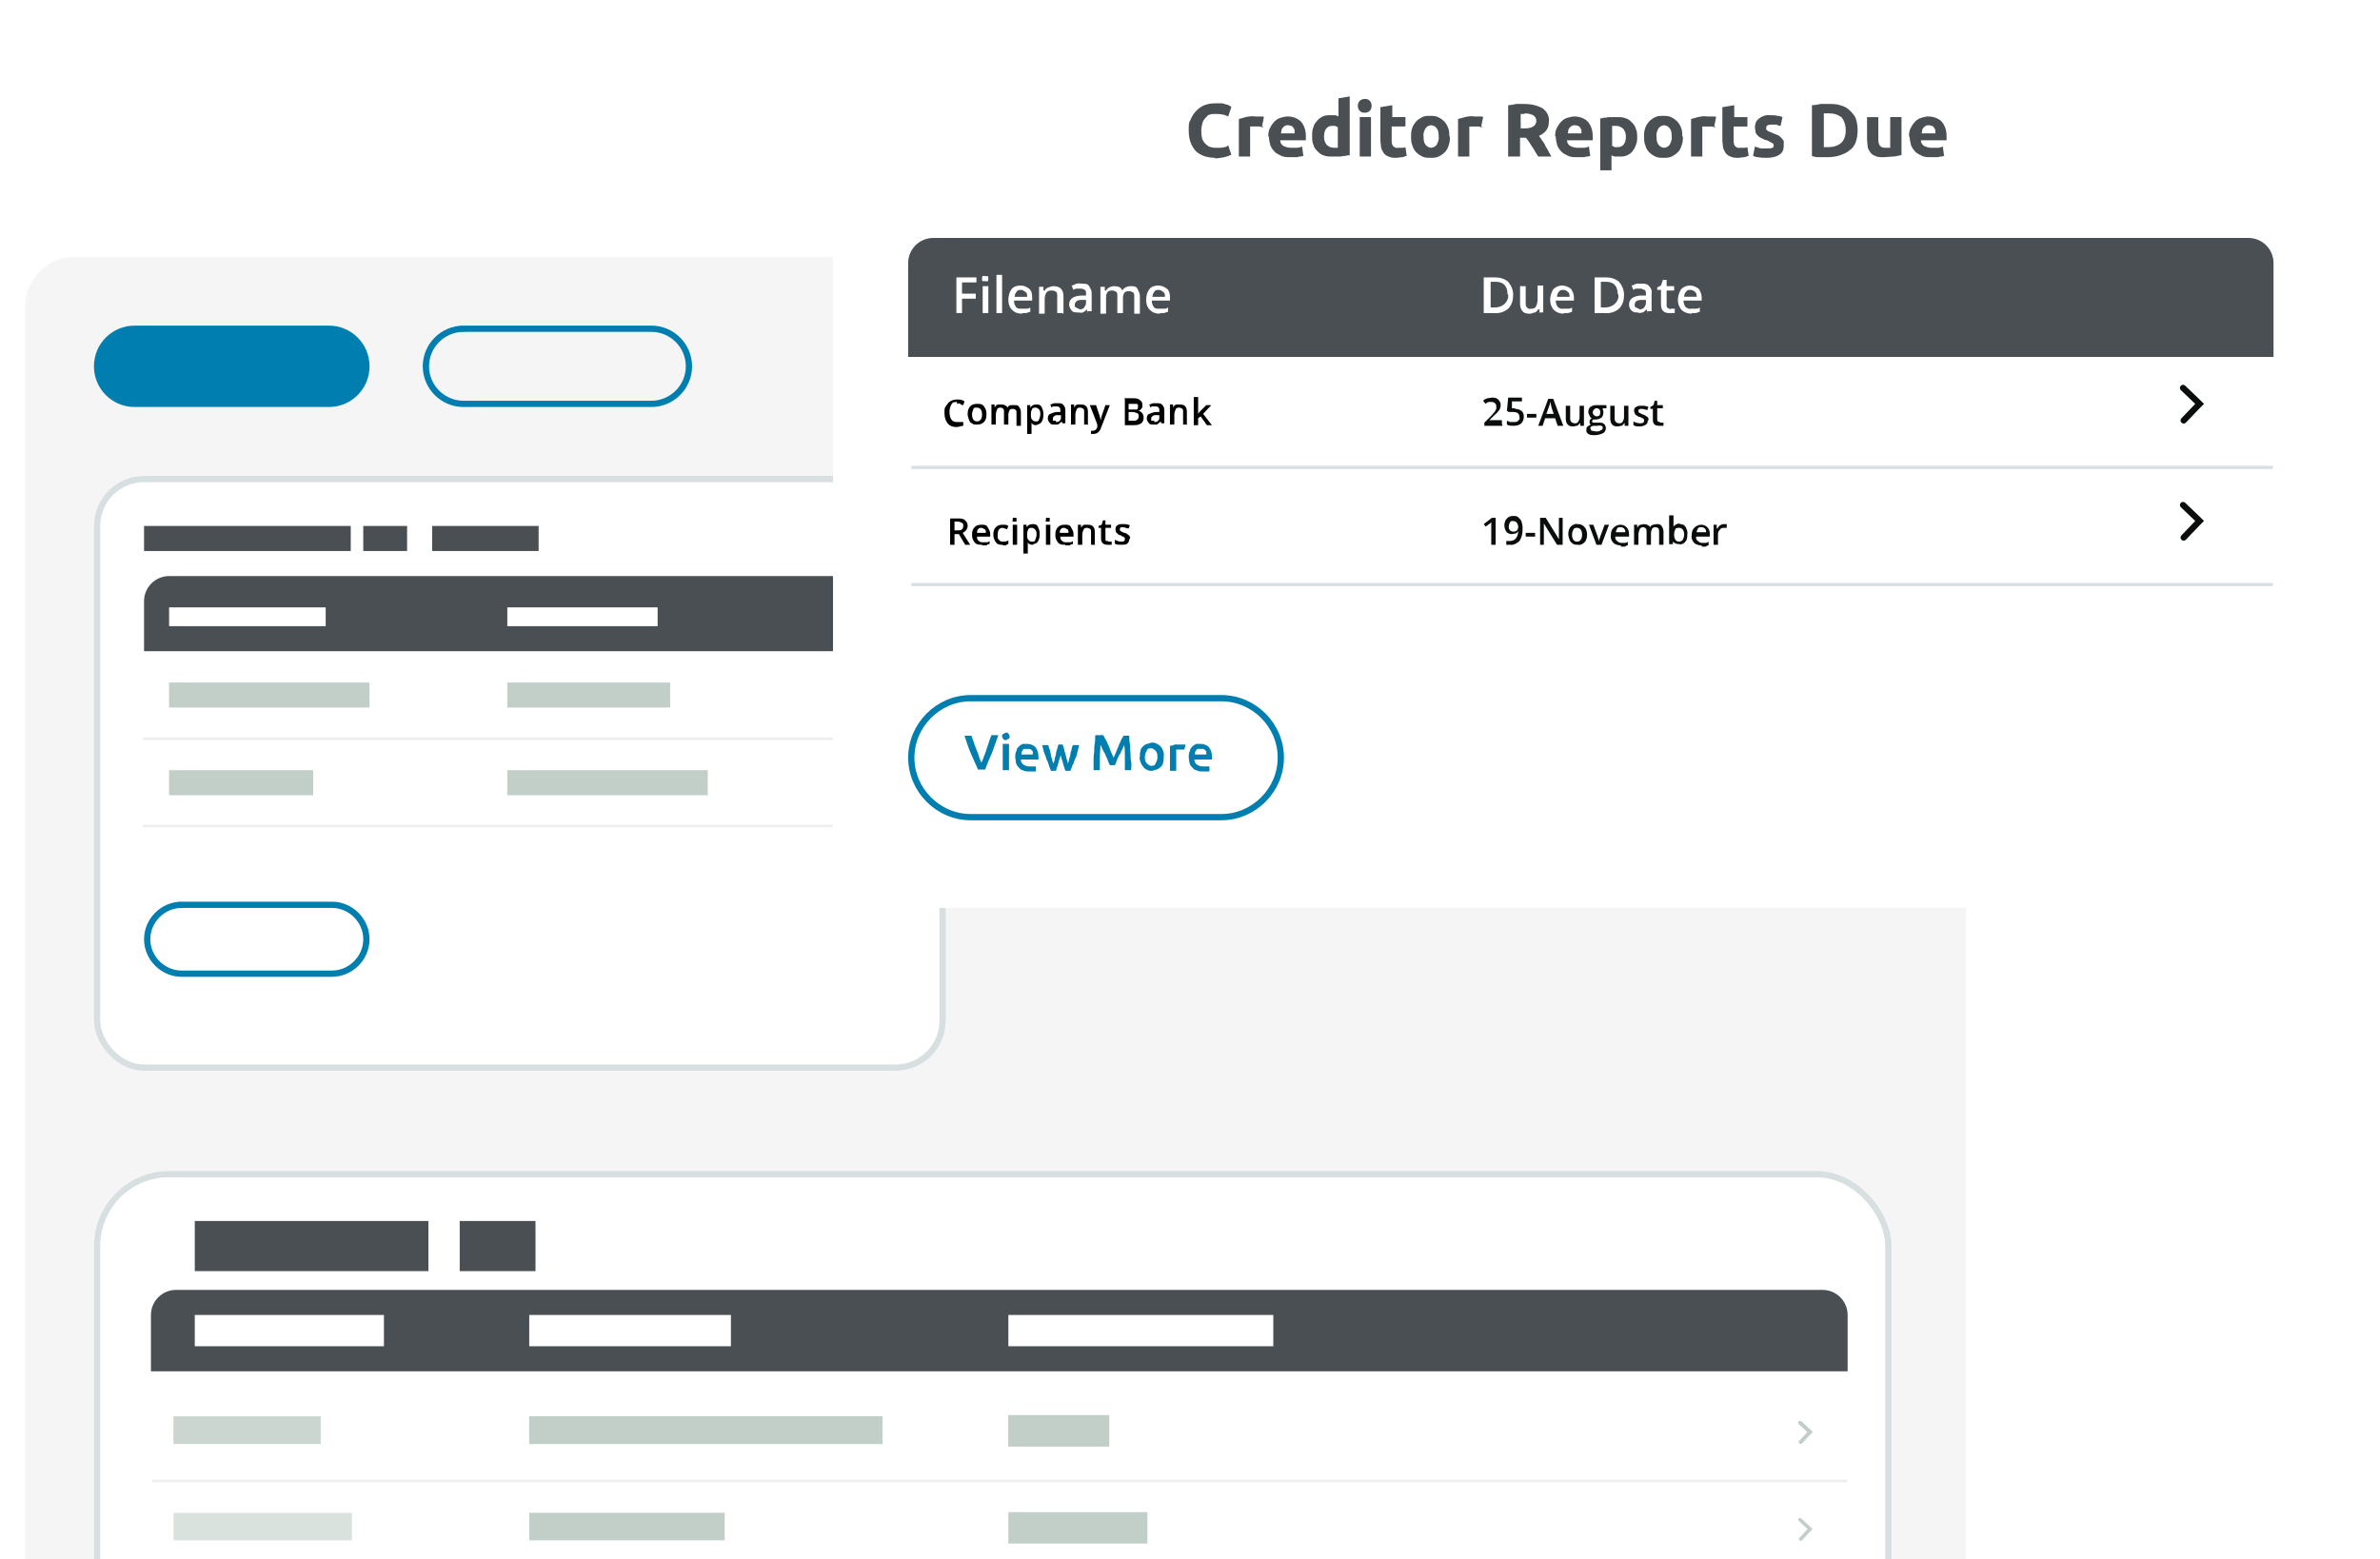 <svg xmlns="http://www.w3.org/2000/svg" id="dashboard" version="1.1" viewBox="0 0 380 249"><defs><clipPath id="clippath"><path d="M0 0h380v249H0z" class="st3"/></clipPath><clipPath id="clippath-1"><path d="M8 37h303c4.4 0 8 3.6 8 8v204H0V45c0-4.4 3.6-8 8-8Z" class="st3"/></clipPath><clipPath id="clippath-2"><path d="M27 187h263c6.6 0 12 5.4 12 12v50H15v-50c0-6.6 5.4-12 12-12Z" class="st3"/></clipPath><filter id="drop-shadow-1" width="322" height="221" x="-2" y="35" filterUnits="userSpaceOnUse"><feOffset dy="1"/><feGaussianBlur result="blur" stdDeviation="2"/><feFlood flood-color="#231f20" flood-opacity=".3"/><feComposite in2="blur" operator="in"/><feComposite in="SourceGraphic"/></filter><filter id="drop-shadow-2" width="265" height="163" x="121" y="-6" filterUnits="userSpaceOnUse"><feOffset dy="2"/><feGaussianBlur result="blur1" stdDeviation="4"/><feFlood flood-color="#231f20" flood-opacity=".3"/><feComposite in2="blur1" operator="in"/><feComposite in="SourceGraphic"/></filter><style>.st0{fill:#007eb0}.st2{stroke:#d8dfe1}.st2,.st3,.st4{fill:none}.st5{fill:#fff}.st8,.st9{fill:#c1cfc8}.st10{fill:#d8dfe1}.st11{fill:#eee}.st9{isolation:isolate;opacity:.6}.st4{stroke:#007eb0}.st13{fill:#0b0c0c}.st14{fill:#4a4f54}</style></defs><g clip-path="url(#clippath)"><g clip-path="url(#clippath-1)"><path fill="#f5f5f5" d="M12 40h293.9c4.4 0 8 3.6 8 8v201H4V48c0-4.4 3.6-8 8-8Z" filter="url(#drop-shadow-1)"/><g clip-path="url(#clippath-2)"><rect width="287" height="90" x="15" y="187" class="st5" rx="12" ry="12"/><rect width="286" height="89" x="15.5" y="187.5" class="st2" rx="11.5" ry="11.5"/><path d="M28.1 206H291c2.2 0 4 1.8 4 4v9H24.1v-9c0-2.2 1.8-4 4-4Zm3-11h37.3v8H31.1v-8Zm42.3 0h12.1v8H73.4v-8Z" class="st14"/><path d="M31.1 210h30.2v5H31.1v-5Zm53.4 0h32.2v5H84.5v-5Zm76.5 0h42.3v5H161v-5Z" class="st5"/><path d="M24.3 236.3H295v.4H24.3v-.4Z" class="st11"/><path d="M27.7 226.2h23.5v4.4H27.7v-4.4Z" class="st9"/><path d="M27.7 226.2h23.5v4.4H27.7v-4.4Zm0 15.4h28.5v4.4H27.7v-4.4Z" class="st9"/><path d="M84.5 226.2h56.4v4.4H84.5v-4.4Z" class="st8"/><path d="M84.5 226.2h56.4v4.4H84.5v-4.4Zm0 15.4h31.2v4.4H84.5v-4.4ZM161 226h16.1v5H161v-5Z" class="st8"/><path d="M161 226h16.1v5H161v-5Zm0 15.5h22.2v5H161v-5Zm126.3-11c.1.1.3.1.4 0l1.3-1.4.4-.4-.4-.4-1.4-1.3c-.1-.1-.3-.1-.4 0s-.1.3 0 .4l1.4 1.3-1.3 1.4c-.1.1-.1.3 0 .4Z" class="st8"/><path d="M287.3 230.5c.1.1.3.1.4 0l1.3-1.4.4-.4-.4-.4-1.4-1.3c-.1-.1-.3-.1-.4 0s-.1.3 0 .4l1.4 1.3-1.3 1.4c-.1.1-.1.3 0 .4Zm0 15.5c.1.1.3.1.4 0l1.3-1.4.4-.4-.4-.4-1.4-1.3c-.1-.1-.3-.1-.4 0s-.1.3 0 .4l1.4 1.3-1.3 1.4c-.1.1-.1.3 0 .4Z" class="st8"/></g></g><rect width="136" height="95" x="15" y="76" class="st5" rx="8" ry="8"/><rect width="135" height="94" x="15.5" y="76.5" class="st2" rx="7.5" ry="7.5"/><path d="M27 92h112c2.2 0 4 1.8 4 4v8H23v-8c0-2.2 1.8-4 4-4Zm-4-8h33v4H23v-4Zm35 0h7v4h-7v-4Zm11 0h17v4H69v-4Z" class="st14"/><path d="M22.8 131.7h119.4v.4H22.8v-.4Zm0-13.9h119.4v.4H22.8v-.4Z" class="st11"/><path d="M27 123h23v4H27v-4Zm54 0h32v4H81v-4Zm56.6 3.7h.4l1.3-1.4.4-.4-.4-.4-1.4-1.3h-.4c-.1 0-.1.3 0 .4l1.4 1.3-1.3 1.4c-.1 0-.1.3 0 .4Z" class="st8"/><path d="M27 97h25v3H27v-3Zm54 0h24v3H81v-3Z" class="st5"/><path d="M23 116h119H23Z" class="st11"/><path d="M27 109h32v4H27v-4Zm54 0h26v4H81v-4Zm56.6 3.7h.4l1.3-1.4.4-.4-.4-.4-1.4-1.3h-.4c-.1 0-.1.3 0 .4l1.4 1.3-1.3 1.4c-.1 0-.1.3 0 .4Z" class="st8"/><path d="M29 144h24c3.3 0 6 2.7 6 6s-2.7 6-6 6H29c-3.3 0-6-2.7-6-6s2.7-6 6-6Z" class="st3"/><path d="M29 144.5h24c3 0 5.5 2.5 5.5 5.5s-2.5 5.5-5.5 5.5H29c-3 0-5.5-2.5-5.5-5.5s2.5-5.5 5.5-5.5Z" class="st4"/><path d="M74 52h30c3.6 0 6.5 2.9 6.5 6.5S107.6 65 104 65H74c-3.6 0-6.5-2.9-6.5-6.5S70.4 52 74 52Z" class="st3"/><path d="M74 52.5h30c3.3 0 6 2.7 6 6s-2.7 6-6 6H74c-3.3 0-6-2.7-6-6s2.7-6 6-6Z" class="st4"/><path d="M21.5 52h31c3.6 0 6.5 2.9 6.5 6.5S56.1 65 52.5 65h-31c-3.6 0-6.5-2.9-6.5-6.5s2.9-6.5 6.5-6.5Z" class="st0"/><rect width="241" height="139" x="133" y="4" fill="#fff" filter="url(#drop-shadow-2)" rx="12" ry="12"/><path d="M155 111h40c5.5 0 10 4.5 10 10s-4.5 10-10 10h-40c-5.5 0-10-4.5-10-10s4.5-10 10-10Z" class="st3"/><path d="M155 111.5h40c5.2 0 9.5 4.3 9.5 9.5s-4.3 9.5-9.5 9.5h-40c-5.2 0-9.5-4.3-9.5-9.5s4.3-9.5 9.5-9.5Z" class="st4"/><path d="m156.2 123-1.2-2.7c-.4-.9-.7-1.9-1-2.8h1.1l.4 1.1c.1.4.3.8.4 1.1s.3.7.4 1.1c.1.4.3.7.4 1 .1-.3.3-.6.4-1 .1-.3.3-.7.4-1.1.1-.4.3-.8.4-1.2s.3-.8.4-1.1h1.1c-.3.9-.7 1.9-1 2.8-.4.9-.8 1.8-1.1 2.7h-1.1Zm4.9 0h-1v-4.2h1v4.2Zm.1-5.4c0 .2 0 .3-.2.4-.1 0-.3.2-.4.2-.2 0-.3 0-.4-.2-.1 0-.2-.3-.2-.4 0-.2 0-.3.2-.4.1 0 .3-.2.4-.2.2 0 .3 0 .4.2.1 0 .2.3.2.4Zm.9 3.3c0-.3 0-.7.2-1 0-.3.2-.5.4-.7s.4-.3.6-.4h.7c.5 0 1 .2 1.3.5.4.5.5 1 .5 1.6v.4H163c0 .3.1.6.4.8.3.2.6.3.9.3h1.1v.8h-1.1c-.3 0-.7 0-1-.2-.3 0-.5-.3-.7-.5s-.3-.4-.4-.7c0-.3-.1-.6-.1-.9v.2-.2Zm2.8-.4v-.4s0-.2-.2-.3c0 0-.2-.2-.3-.2h-.8c-.1 0-.2 0-.3.2 0 0-.1.2-.2.3v.4h1.8Zm4.5-.1c-.1.5-.3.9-.4 1.4-.1.4-.3.9-.4 1.3h-.8c-.1-.2-.2-.5-.3-.8s-.2-.7-.4-1c-.1-.4-.2-.7-.4-1.1l-.3-1.2h1c0 .2.1.5.2.7s.1.5.2.8c0 .3.1.5.2.8 0 .3.2.5.2.7 0-.2.2-.5.2-.8s.2-.5.2-.8.1-.5.2-.8.1-.5.2-.7h.7c0 .2.1.5.2.7 0 .2.1.5.2.8s.1.5.2.8.2.5.2.8l.2-.7c0-.3.2-.5.2-.8s.1-.5.2-.8c0-.3.1-.5.2-.7h1l-.3 1.2c-.1.4-.2.8-.4 1.1-.1.4-.2.7-.4 1-.1.3-.2.6-.3.8h-.8c-.1-.4-.3-.8-.4-1.3-.1-.4-.3-.9-.4-1.4h.1Zm6.8-2.9c.1.2.2.4.4.7.1.3.3.6.4.9.1.3.3.7.4 1 .1.3.3.6.4.9l.4-.9c.1-.3.3-.7.4-1 .1-.3.3-.6.4-.9.1-.3.3-.5.4-.7h.9c0 .4 0 .8.1 1.3s0 .9.1 1.4c0 .5 0 1 .1 1.4s0 1 0 1.4h-1v-2c0-.7 0-1.3-.1-2l-.2.4c0 .2-.2.4-.3.6 0 .2-.2.4-.3.6l-.3.6c0 .2-.2.4-.2.6l-.2.4h-.8s-.1-.3-.2-.4c0-.2-.2-.4-.2-.6l-.3-.6c0-.2-.2-.4-.3-.6l-.3-.6c0-.2-.1-.3-.2-.4 0 .6-.1 1.3-.1 2v2h-1v-1.4c0-.5 0-1 .1-1.5 0-.5 0-.9.1-1.4s0-.9.1-1.3h1.3Zm9.6 3.4c0 .3 0 .6-.1.9 0 .3-.2.5-.4.7s-.4.3-.6.4c-.3 0-.5.2-.8.2s-.6 0-.8-.2c-.2 0-.5-.3-.6-.5-.2-.2-.3-.4-.4-.7-.1-.3-.2-.6-.1-.9 0-.3 0-.6.1-.9 0-.3.2-.5.4-.7s.4-.3.6-.4c.3 0 .5-.2.8-.2s.6 0 .8.2c.2 0 .5.3.6.4.2.2.3.4.4.7.1.3.2.6.1.9Zm-1 0c0-.3 0-.7-.3-1s-.5-.4-.7-.4c-.3 0-.6 0-.7.4-.2.3-.3.6-.3 1s0 .7.3 1 .5.4.7.4c.3 0 .6 0 .7-.4.2-.3.3-.6.3-1Zm4.4-1.2h-1.4v3.4h-1v-4c.2 0 .5 0 .7-.2h1.8l-.2.8h.1Zm.6 1.2c0-.3 0-.7.2-1 0-.3.2-.5.4-.7s.4-.3.6-.4h.7c.5 0 1 .2 1.3.5.4.5.5 1 .5 1.6v.4h-2.8c0 .3.1.6.4.8.3.2.6.3.9.3h1.1v.8H192c-.3 0-.7 0-1-.2-.3 0-.5-.3-.7-.5s-.3-.4-.4-.7c0-.3-.1-.6-.1-.9v.2-.2Zm2.8-.4v-.4s0-.2-.2-.3c0 0-.2-.2-.3-.2h-.8c-.1 0-.2 0-.3.2 0 0-.1.2-.2.3v.4h1.8Z" class="st0"/><path d="M145.5 93.1h217.4v.5H145.5v-.5Z" class="st10"/><path d="M152.4 85.3V87h-.7v-4.2h1.2c.5 0 .9 0 1.2.3s.4.5.4.9-.3.9-.8 1.1l1.2 1.9h-.8l-1-1.7h-.7Zm0-.6h.5c.3 0 .6 0 .7-.2.1 0 .2-.3.2-.5s0-.4-.2-.5-.4-.2-.7-.2h-.5v1.4Zm4.4 2.3c-.5 0-.9 0-1.2-.4s-.4-.7-.4-1.2.1-.9.4-1.2.6-.4 1.1-.4.8 0 1 .4.4.6.4 1.1v.4H156c0 .3 0 .5.3.7.2.2.4.2.7.2h.5c.2 0 .3 0 .5-.2v.5c-.2 0-.3 0-.5.2h-.7Zm-.1-2.7c-.2 0-.4 0-.5.2-.1 0-.2.3-.2.6h1.4c0-.3 0-.5-.2-.6-.1 0-.3-.2-.5-.2Zm3.4 2.7c-.5 0-.8 0-1.1-.4-.2-.3-.4-.7-.4-1.2s.1-.9.4-1.2.6-.4 1.1-.4.6 0 .9.2l-.2.5c-.3 0-.5-.2-.7-.2-.6 0-.8.4-.8 1.1s0 .6.2.8c.1.2.3.3.6.3s.6 0 .9-.2v.6c-.1 0-.2 0-.4.2h-.5Zm1.6-4v-.3h.6v.6h-.6c-.1 0 0-.2 0-.3Zm.7 4h-.7v-3.2h.7V87Zm2.6 0c-.4 0-.7 0-.9-.4v1.8h-.7v-4.6h.5v.4c.2-.3.5-.5.9-.5s.7 0 .9.4.3.7.3 1.2-.1.9-.3 1.2c-.2.3-.5.4-.9.4h.2Zm-.2-2.7c-.3 0-.5 0-.6.2s-.2.4-.2.8 0 .8.2.9c.1.2.3.3.6.3s.4 0 .5-.3.2-.5.2-.8 0-.6-.2-.8-.3-.3-.6-.3h.1ZM167 83v-.3h.6v.6h-.6c-.1 0 0-.2 0-.3Zm.7 4h-.7v-3.2h.7V87Zm2.4 0c-.5 0-.9 0-1.2-.4s-.4-.7-.4-1.2.1-.9.4-1.2.6-.4 1.1-.4.8 0 1 .4.4.6.4 1.1v.4h-2.1c0 .3 0 .5.3.7.2.2.4.2.7.2h.5c.2 0 .3 0 .5-.2v.5c-.2 0-.3 0-.5.2h-.7Zm-.2-2.7c-.2 0-.4 0-.5.2-.1 0-.2.3-.2.6h1.4c0-.3 0-.5-.2-.6-.1 0-.3-.2-.5-.2Zm5 2.7h-.7v-2c0-.2 0-.4-.1-.5 0 0-.3-.2-.5-.2s-.5 0-.6.3c-.1.2-.2.5-.2.8V87h-.7v-3.2h.5v.4h.1c0-.2.2-.3.4-.4h.6c.8 0 1.1.4 1.1 1.2v2.1Zm2.1-.5h.5v.5h-.7c-.6 0-1-.3-1-1v-1.7h-.4V84l.5-.2.2-.7h.4v.7h.9v.5h-.9V86c0 .2 0 .3.1.4h.3Zm3.3-.4c0 .3-.1.5-.3.7s-.6.2-1 .2-.8 0-1-.2v-.6c.4.2.7.3 1 .3s.6 0 .6-.4v-.2s-.1 0-.2-.2c-.1 0-.3 0-.4-.2-.4 0-.6-.3-.7-.4-.1 0-.2-.3-.2-.6s.1-.5.3-.6c.2-.2.5-.2.9-.2s.7 0 1.1.2l-.2.5c-.3 0-.6-.2-.9-.2s-.5 0-.5.3 0 .2.1.3c0 0 .3.2.6.3.3 0 .5.2.6.3.1 0 .2.2.3.3s0 .2 0 .4h-.1Z"/><path d="M145.5 74.4h217.4v.5H145.5v-.5Z" class="st10"/><path d="M152.8 64.2c-.4 0-.7 0-.9.4s-.3.7-.3 1.2.1.9.3 1.2.5.4.9.4h1v.6c-.3 0-.7.2-1.1.2-.6 0-1.1-.2-1.4-.6-.3-.4-.5-.9-.5-1.6s0-.8.2-1.1.4-.6.7-.8.7-.3 1.1-.3.8 0 1.2.3l-.2.6c-.1 0-.3 0-.5-.2s-.3 0-.5 0v-.2Zm4.7 2c0 .5-.1.9-.4 1.2-.3.3-.6.4-1.1.4s-.6 0-.8-.2c-.2 0-.4-.3-.5-.6-.1-.3-.2-.5-.2-.9s.1-.9.4-1.2c.3-.3.6-.4 1.1-.4s.8 0 1.1.4.4.7.4 1.2Zm-2.3 0c0 .7.3 1.1.8 1.1s.8-.4.8-1.1-.3-1.1-.8-1.1-.5 0-.6.3c-.1.2-.2.5-.2.8Zm5.8 1.6h-.7v-2c0-.2 0-.4-.1-.5 0 0-.2-.2-.4-.2s-.5 0-.6.3c-.1.2-.2.5-.2.8v1.6h-.7v-3.2h.5v.4h.1c0-.2.2-.3.4-.4h.6c.5 0 .8.2 1 .5 0-.2.2-.3.4-.4h.6c.4 0 .7 0 .8.3.2.2.3.5.3.9V68h-.7v-2c0-.2 0-.4-.1-.5 0 0-.2-.2-.4-.2s-.5 0-.6.2-.2.4-.2.8V68Zm4.6.1c-.4 0-.7 0-.9-.4v1.8h-.7v-4.6h.5v.4c.2-.3.5-.5.9-.5s.7 0 .9.4.3.7.3 1.2-.1.9-.3 1.2-.5.4-.9.4h.2Zm-.2-2.8c-.3 0-.5 0-.6.2s-.2.4-.2.8 0 .8.2.9c.1.2.3.3.6.3s.4 0 .5-.3.2-.5.2-.8 0-.6-.2-.8-.3-.3-.6-.3h.1Zm4.2 2.7v-.4h-.2c-.2.2-.3.3-.5.4h-.6c-.2 0-.6 0-.7-.3-.2-.2-.3-.4-.3-.7s.1-.6.4-.7.6-.3 1.1-.3h.5v-.2c0-.2 0-.4-.1-.5 0 0-.2-.2-.4-.2h-.5c-.1 0-.3 0-.4.2l-.2-.5c.2 0 .4-.2.6-.2h.6c.4 0 .7 0 .9.3.2.2.3.5.3.8v2.1h-.5Zm-1-.4c.2 0 .4 0 .6-.2s.2-.3.2-.6v-.3h-.4c-.3 0-.6 0-.7.2-.1 0-.2.2-.2.4s0 .3.1.3h.4Zm5.2.4h-.7v-2c0-.2 0-.4-.1-.5 0 0-.3-.2-.5-.2s-.5 0-.6.3-.2.5-.2.8v1.6h-.7v-3.2h.5v.4h.1c0-.2.2-.3.4-.4h.6c.8 0 1.1.4 1.1 1.2v2.1Zm.5-3.1h.7l.6 1.8c0 .3.2.5.2.7v-.4c0-.2.3-.9.7-2.1h.7l-1.4 3.6c-.2.7-.7 1-1.2 1h-.4v-.5h.3c.3 0 .6-.2.7-.6v-.3c.1 0-1.2-3.2-1.2-3.2h.3Zm5.2-1.1h1.2c.6 0 1 0 1.3.3.3.2.4.4.4.8s0 .4-.2.6c-.1.2-.3.3-.5.3.3 0 .5.2.7.4.1.2.2.4.2.7s-.1.7-.4.9c-.3.2-.6.3-1.1.3h-1.5v-4.2Zm.7 1.8H181.5c.1 0 .2-.2.2-.5s0-.3-.2-.4H180.2v1.2Zm0 .5v1.3h.7c.3 0 .5 0 .7-.2.1 0 .2-.3.2-.5s0-.4-.2-.5c-.1 0-.4-.2-.7-.2h-.7Zm5.2 1.9v-.4h-.2c-.2.2-.3.3-.5.4h-.6c-.2 0-.6 0-.7-.3-.2-.2-.3-.4-.3-.7s.1-.6.4-.7.6-.3 1.1-.3h.5v-.2c0-.2 0-.4-.1-.5 0 0-.2-.2-.4-.2h-.5c-.1 0-.3 0-.4.2l-.2-.5c.2 0 .4-.2.6-.2h.6c.4 0 .7 0 .9.3.2.2.3.5.3.8v2.1h-.5Zm-1.1-.4c.2 0 .4 0 .6-.2s.2-.3.2-.6v-.3h-.4c-.3 0-.6 0-.7.2-.1 0-.2.2-.2.4s0 .3.1.3h.4Zm5.3.4h-.7v-2c0-.2 0-.4-.1-.5 0 0-.3-.2-.5-.2s-.5 0-.6.3-.2.5-.2.8v1.6h-.7v-3.2h.5v.4h.1c0-.2.2-.3.4-.4h.6c.8 0 1.1.4 1.1 1.2v2.1Zm1.6-1.6.4-.5 1-1h.8l-1.3 1.4 1.4 1.8h-.8l-1-1.4-.4.3v1.1h-.7v-4.5h.7v2.8Z"/><path d="M149 38h210c2.2 0 4 1.8 4 4v15H145V42c0-2.2 1.8-4 4-4Z" class="st14"/><path d="M241.6 47.1c0 .8-.2 1.6-.8 2.2-.6.5-1.4.8-2.3.7h-1.6v-5.7h1.8c.8 0 1.5.2 2.1.7.5.6.8 1.3.8 2.1Zm-.9 0c0-1.4-.6-2.1-1.9-2.1h-.8v4.1h.7c1 0 1.9-.6 2.1-1.6V47h-.1Zm5.1 2.9v-.6h-.2c-.1.2-.3.4-.5.5-.3 0-.5.2-.8.2s-.9 0-1.2-.4c-.3-.3-.4-.8-.4-1.2v-2.8h.9v2.7c0 .3 0 .5.2.7s.4.3.6.2c.3 0 .6 0 .8-.3s.3-.8.3-1.2v-2.2h.9v4.3h-.7Zm3.9.1c-.6 0-1.2-.2-1.6-.6-.4-.4-.6-1-.6-1.6s.2-1.2.5-1.7c.4-.4.9-.6 1.4-.6s1 .2 1.4.5c.3.4.5.9.5 1.4v.5h-2.9c0 .4.1.7.3 1 .2.2.6.4.9.3h.7c.2 0 .5 0 .7-.2v.7c-.2 0-.4.2-.7.2h-.8.2Zm-.1-3.8c-.3 0-.5 0-.7.3-.2.2-.3.5-.3.8h2c0-.3 0-.6-.3-.8-.2-.2-.4-.3-.7-.3Zm9.7.8c0 .8-.2 1.6-.8 2.2-.6.5-1.4.8-2.3.7h-1.6v-5.7h1.8c.8 0 1.5.2 2.1.7.5.6.8 1.3.8 2.1Zm-1 0c0-1.4-.6-2.1-1.9-2.1h-.8v4.1h.7c1 0 1.9-.6 2.1-1.6V47h-.1Zm4.8 2.9-.2-.6c-.2.2-.4.4-.6.5-.3 0-.5.2-.8 0-.4 0-.7 0-1-.3s-.4-.6-.4-1 .2-.8.5-1c.5-.3 1-.4 1.5-.4h.7v-.3c0-.2 0-.4-.2-.6-.2 0-.4-.2-.6-.2h-.6c-.2 0-.4 0-.6.2l-.3-.7c.2 0 .5-.2.8-.3h.8c.4 0 .9 0 1.2.4.3.3.5.7.4 1.1v2.9h-.7v.2h.1Zm-1.4-.6c.3 0 .6 0 .8-.3.2-.2.3-.5.3-.8v-.4h-.6c-.3 0-.7 0-.9.2-.2 0-.3.4-.3.6s0 .3.2.4c.1 0 .3.2.5.2Zm5-.1h.7v.7h-.9c-.9 0-1.3-.5-1.3-1.4v-2.3h-.6v-.4l.6-.3.3-.9h.6v1h1.2v.7h-1.2v2.3c0 .2 0 .4.2.5.1 0 .3.2.4.2Zm3.4.8c-.6 0-1.2-.2-1.6-.6-.4-.4-.6-1-.6-1.6s.2-1.2.5-1.7c.4-.4.9-.6 1.4-.6s1 .2 1.4.5c.3.4.5.9.5 1.4v.5h-2.9c0 .4.1.7.3 1 .2.2.6.4.9.3h.7c.2 0 .5 0 .7-.2v.7c-.2 0-.4.2-.7.2h-.8.2Zm-.2-3.8c-.3 0-.5 0-.7.3-.2.2-.3.5-.3.8h2c0-.3 0-.6-.3-.8-.2-.2-.4-.3-.7-.3ZM153.6 50h-.9v-5.7h3.2v.8h-2.3v1.8h2.2v.8h-2.2V50Zm3.2-5.5c0-.2 0-.3.1-.4s.2 0 .4 0h.4c.1 0 .1.2.1.4s0 .3-.1.4-.2 0-.4 0h-.4c-.1 0-.1-.2-.1-.4Zm1 5.5h-.9v-4.3h.9V50Zm2.2 0h-.9v-6.1h.9V50Zm3.2.1c-.7 0-1.2-.2-1.6-.6s-.6-.9-.6-1.6.2-1.3.5-1.7.8-.6 1.4-.6 1 .2 1.4.5.5.8.5 1.4v.5h-2.9c0 .4.1.7.3 1s.5.3.9.3h.7c.2 0 .5 0 .7-.2v.7c-.2 0-.5.2-.7.2h-.8.2Zm-.2-3.8c-.3 0-.5 0-.7.3s-.3.5-.3.8h2c0-.4 0-.6-.3-.8s-.4-.3-.7-.3Zm6.7 3.7h-.9v-2.7c0-.3 0-.6-.2-.7s-.3-.2-.6-.2-.7 0-.9.3-.3.6-.3 1.2v2.2h-.9v-4.3h.7v.6h.2c.1-.2.3-.4.6-.5s.5-.2.8-.2c1 0 1.6.5 1.6 1.6v2.8h-.1Zm4 0-.2-.6c-.2.3-.4.4-.6.5s-.5 0-.8 0-.8 0-1-.3-.4-.6-.4-1 .2-.8.5-1 .8-.4 1.5-.4h.7v-.3c0-.3 0-.5-.2-.6s-.3-.2-.6-.2h-.6c-.2 0-.4 0-.6.2l-.3-.7c.2 0 .5-.2.8-.3s.5 0 .8 0c.5 0 1 0 1.2.4s.4.6.4 1.1v2.9h-.7v.2h.1Zm-1.4-.6c.3 0 .6 0 .8-.3s.3-.4.3-.8v-.4h-.6c-.4 0-.7 0-.9.2s-.3.3-.3.6 0 .3.2.4.3.2.5.2Zm7 .6h-.9v-2.7c0-.3 0-.6-.2-.7s-.3-.2-.6-.2-.6 0-.8.3-.2.6-.2 1.2v2.2h-.9v-4.3h.7v.6h.2c.1-.2.3-.4.5-.5s.5-.2.8-.2c.7 0 1.1.2 1.3.7.1-.2.3-.4.5-.5s.5-.2.8-.2c.5 0 .9 0 1.1.4s.4.7.4 1.2v2.8h-.9v-2.7c0-.3 0-.6-.2-.7s-.3-.2-.6-.2-.6 0-.8.3-.2.6-.2 1v2.3Zm5.9.1c-.7 0-1.2-.2-1.6-.6s-.6-.9-.6-1.6.2-1.3.5-1.7.8-.6 1.4-.6 1 .2 1.4.5.5.8.5 1.4v.5h-2.9c0 .4.1.7.3 1s.5.3.9.3h.7c.2 0 .5 0 .7-.2v.7c-.2 0-.5.2-.7.2h-.8.2Zm-.2-3.8c-.3 0-.5 0-.7.3s-.3.5-.3.8h2c0-.4 0-.6-.3-.8s-.4-.3-.7-.3Z" class="st5"/><path d="M194 25.2c-1.1 0-2.3-.3-3.1-1.1-.8-.9-1.1-2-1.1-3.2s0-1.3.3-1.8c.2-.5.5-1 .9-1.4s.8-.7 1.3-.9c.5-.2 1.1-.3 1.7-.3h1c.3 0 .5.1.8.2.2 0 .4.1.5.2.1 0 .2.1.3.2l-.5 1.5c-.3-.1-.6-.3-.9-.3-.4-.1-.8-.1-1.2-.1s-.6 0-.8.1c-.3 0-.5.3-.7.5s-.4.5-.5.8c-.1.4-.2.8-.2 1.2s0 .7.1 1.1c0 .3.2.6.4.9.2.2.4.4.7.6.3.1.7.2 1.1.2h.7c.2 0 .4 0 .6-.1.2 0 .3 0 .4-.1.1 0 .2-.1.3-.2l.5 1.5c-.4.2-.7.3-1.1.4-.5.1-1.1.2-1.7.2h.2Zm7.7-4.9c-.2 0-.3 0-.6-.1h-1.5V25h-1.8v-6c.4-.1.8-.2 1.1-.3.5-.1 1-.2 1.5-.1h1.1c.1 0 .2 0 .3.1l-.3 1.5h.2Zm.8 1.6c0-.5 0-1 .3-1.5.2-.4.4-.7.7-1s.6-.5 1-.6.7-.2 1.1-.2c.8 0 1.6.3 2.1.8.6.7.8 1.5.8 2.4v.6h-4.1c0 .4.2.7.5.9.4.2.8.3 1.2.3h1c.3 0 .5-.1.8-.2l.2 1.5c-.1 0-.3.1-.4.1-.2 0-.4 0-.5.1h-1.3c-.5 0-1 0-1.5-.3-.4-.2-.8-.4-1-.7-.3-.3-.5-.7-.6-1-.1-.4-.2-.9-.2-1.3h-.1Zm4.2-.7v-.4c0-.1-.1-.3-.2-.4 0-.1-.2-.2-.3-.3-.2 0-.3-.1-.5-.1s-.4 0-.5.1c-.1 0-.3.2-.4.3 0 .1-.2.2-.2.4s0 .3-.1.5h2.4-.2Zm4.7.6c0 .5.1.9.4 1.3.3.3.7.5 1.1.5h.7v-3.3c-.1 0-.3-.1-.4-.2h-.5c-.8 0-1.3.6-1.3 1.7Zm4 3c-.2 0-.3 0-.6.1-.2 0-.4 0-.7.1h-1.4c-.5 0-.9 0-1.4-.2-.4-.1-.7-.4-1-.7-.3-.3-.5-.6-.6-1-.2-.4-.2-.9-.2-1.4s0-.9.2-1.4c.1-.4.3-.7.6-1 .2-.3.5-.5.9-.7s.8-.2 1.2-.2h.7c.2 0 .4.1.6.2v-2.9l1.8-.3v9.4h-.1Zm3.5.2h-1.8v-6.3h1.8V25Zm.1-8.1c0 .3-.1.6-.3.8-.2.2-.5.3-.8.3s-.5 0-.8-.3c-.2-.2-.3-.5-.3-.8s.1-.6.3-.8c.2-.2.5-.3.8-.3s.5 0 .8.3c.2.2.3.5.3.8Zm1.5.2 1.8-.3v1.9h2.1v1.5h-2.2v2.2c0 .3 0 .6.2.9.2.2.5.4.8.3h.6c.2 0 .4 0 .6-.1l.2 1.4c-.2 0-.5.2-.7.2-.3 0-.6.1-1 .1s-.8 0-1.2-.2c-.3-.1-.6-.3-.8-.6-.2-.3-.3-.5-.4-.9 0-.4-.1-.7-.1-1.1v-5.3Zm11 4.7c0 .5 0 .9-.2 1.4-.1.4-.3.8-.6 1.1-.3.3-.6.5-1 .7s-.8.2-1.3.2-.9 0-1.3-.2-.7-.4-1-.7c-.3-.3-.5-.7-.6-1.1-.2-.4-.2-.9-.2-1.4s0-.9.2-1.4c.1-.4.4-.7.6-1 .3-.3.6-.5 1-.7s.8-.2 1.2-.2.9 0 1.3.2.7.4 1 .7c.3.3.5.7.6 1 .2.4.2.9.2 1.4h.1Zm-1.8 0c0-.5 0-.9-.3-1.3-.2-.3-.6-.5-.9-.5s-.7.2-.9.5c-.2.4-.4.8-.3 1.3 0 .5 0 .9.3 1.3.2.3.6.5.9.5s.7-.2.9-.5c.2-.4.4-.9.3-1.3Zm7-1.5c-.2 0-.3 0-.6-.1h-1.5V25h-1.8v-6c.4-.1.8-.2 1.1-.3.5-.1 1-.2 1.5-.1h1.1c.1 0 .2 0 .3.1l-.3 1.5h.2Zm6.7-3.7c1 0 2 .2 2.9.7.7.5 1.1 1.3 1 2.1 0 .5-.1 1-.4 1.4-.3.4-.7.7-1.2.9.2.2.3.4.5.7.2.3.4.5.5.8s.4.6.5.9c.2.3.3.6.5.9h-2.1l-.5-.8c-.2-.3-.3-.6-.5-.8-.2-.3-.3-.5-.5-.8-.2-.2-.3-.5-.5-.6h-.9v3h-1.9v-8.2c.4 0 .8-.1 1.3-.2h1.3Zm.1 1.6h-.7v2.3h.5c.5 0 1 0 1.5-.3.3-.2.5-.5.5-.9s-.2-.7-.5-.9c-.4-.2-.9-.3-1.4-.3Zm4.8 3.7c0-.5 0-1 .3-1.5.2-.4.4-.7.7-1s.6-.5 1-.6.7-.2 1.1-.2c.8 0 1.6.3 2.1.8.6.7.8 1.5.8 2.4v.6h-4.1c0 .4.2.7.5.9.4.2.8.3 1.2.3h1c.3 0 .5-.1.8-.2l.2 1.5c-.1 0-.3.1-.4.1-.2 0-.4 0-.5.1h-1.3c-.5 0-1 0-1.5-.3-.4-.2-.8-.4-1-.7-.3-.3-.5-.7-.6-1-.1-.4-.2-.9-.2-1.3h-.1Zm4.2-.7v-.4c0-.1-.1-.3-.2-.4 0-.1-.2-.2-.3-.3-.2 0-.3-.1-.5-.1s-.4 0-.5.1c-.1 0-.3.2-.4.3 0 .1-.2.2-.2.4s0 .3-.1.5h2.4-.2Zm7.1.7c0-.5-.1-.9-.4-1.3-.3-.3-.7-.5-1.1-.5h-.7v3.2c.1 0 .3.1.4.2h.5c.8 0 1.3-.6 1.3-1.7Zm1.8-.1c0 .5 0 .9-.2 1.3-.1.4-.3.7-.5 1s-.5.5-.9.7-.8.2-1.2.2h-.7c-.2 0-.4-.1-.6-.2v2.4h-1.8v-8.3c.2 0 .3 0 .6-.1.2 0 .4 0 .7-.1h1.4c.5 0 .9 0 1.4.2.4.1.7.4 1 .7.3.3.5.6.6 1 .2.4.2.9.2 1.4v-.2Zm7.3 0c0 .5 0 .9-.2 1.4-.1.4-.3.8-.6 1.1-.3.3-.6.5-1 .7s-.8.2-1.3.2-.9 0-1.3-.2-.7-.4-1-.7c-.3-.3-.5-.7-.6-1.1-.2-.4-.2-.9-.2-1.4s0-.9.2-1.4c.1-.4.4-.7.6-1 .3-.3.6-.5 1-.7s.8-.2 1.2-.2.9 0 1.3.2.7.4 1 .7c.3.3.5.7.6 1 .2.4.2.9.2 1.4Zm-1.8 0c0-.5 0-.9-.3-1.3-.2-.3-.6-.5-.9-.5s-.7.2-.9.5c-.2.4-.4.8-.3 1.3 0 .5 0 .9.3 1.3.2.3.6.5.9.5s.7-.2.9-.5c.2-.4.4-.9.3-1.3Zm7-1.5c-.2 0-.3 0-.6-.1h-1.5V25H270v-6c.4-.1.8-.2 1.1-.3.5-.1 1-.2 1.5-.1h1.1c.1 0 .2 0 .3.1l-.3 1.5h.2Zm1.2-3.2 1.8-.3v1.9h2.1v1.5h-2.2v2.2c0 .3 0 .6.2.9.2.2.5.4.8.3h.6c.2 0 .4 0 .6-.1l.2 1.4c-.2 0-.5.2-.7.2-.3 0-.6.1-1 .1s-.8 0-1.2-.2c-.3-.1-.6-.3-.8-.6-.2-.3-.3-.5-.4-.9 0-.4-.1-.7-.1-1.1v-5.3h.1Zm7.2 6.6c.2 0 .5 0 .7-.1.1 0 .2-.2.2-.4s-.1-.3-.3-.4c-.3-.1-.5-.3-.8-.4-.3 0-.5-.2-.8-.3-.2-.1-.4-.2-.6-.4-.2-.2-.3-.3-.4-.6 0-.2-.1-.5-.1-.8 0-.5.2-1.1.7-1.4.5-.4 1.2-.6 1.8-.5.4 0 .7 0 1.1.1.3 0 .6.1.8.2l-.3 1.4c-.2 0-.4-.1-.7-.2h-.8c-.6 0-.8.2-.8.5v.2s0 .1.1.2c0 0 .2.1.3.2.1 0 .3.1.5.2.3.1.7.3 1 .4.2.1.4.3.6.5.1.2.3.3.3.5v.7c0 .6-.2 1.1-.7 1.4-.6.4-1.3.5-2 .5s-.9 0-1.4-.1c-.3 0-.5-.1-.8-.2l.3-1.5.9.3h1.2Zm8.9-.2h.7c.8 0 1.5-.2 2.1-.7.5-.5.7-1.2.7-2s-.2-1.4-.6-2c-.6-.5-1.3-.7-2.1-.7h-.8v5.3Zm5.4-2.7c0 .6-.1 1.3-.3 1.9-.2.5-.5 1-1 1.3-.4.4-1 .6-1.5.8-.6.2-1.3.3-2 .3h-1.2c-.4 0-.9 0-1.3-.2v-8.1c.4 0 .9-.1 1.4-.2h1.2c.7 0 1.3 0 1.9.2.5.1 1.1.4 1.5.8s.8.8 1 1.3c.2.6.3 1.3.3 1.9Zm6.8 4c-.4.1-.8.2-1.2.2s-1 .1-1.5.1-.9 0-1.3-.2c-.3-.1-.6-.3-.8-.6-.2-.3-.4-.6-.4-.9s-.1-.8-.1-1.2v-3.5h1.8V22c0 .4 0 .9.2 1.2.2.3.5.4.9.4h.8v-4.9h1.8v6.1h-.2Zm1.4-2.9c0-.5 0-1 .3-1.5.2-.4.4-.7.7-1 .3-.3.6-.5 1-.6s.7-.2 1.1-.2c.8 0 1.6.3 2.1.8.6.7.8 1.5.8 2.4v.6h-4.1c0 .4.2.7.5.9.4.2.8.3 1.2.3h1c.3 0 .5-.1.8-.2l.2 1.5c-.1 0-.3.1-.4.1-.2 0-.4 0-.5.1h-1.3c-.5 0-1 0-1.5-.3-.4-.2-.8-.4-1-.7-.3-.3-.5-.7-.6-1-.1-.4-.2-.9-.2-1.3h-.1Zm4.2-.7v-.4c0-.1-.1-.3-.2-.4 0-.1-.2-.2-.3-.3-.2 0-.3-.1-.5-.1s-.4 0-.5.1c-.1 0-.3.2-.4.3 0 .1-.2.2-.2.4s0 .3-.1.5h2.4-.2Z" class="st14"/><path d="M348.3 86.2c.2.2.5.2.7 0l2.2-2.3.7-.7-.7-.7-2.3-2.2c-.2-.2-.5-.2-.7 0-.2.2-.2.5 0 .7l2.3 2.2-2.2 2.3c-.2.2-.2.5 0 .7Zm-109.5.8h-.7V83.4l-.2.2s-.3.2-.7.5l-.3-.4 1.3-1h.6V87Zm4.3-2.5c0 .7-.1 1.3-.5 1.9-.4.4-1 .7-1.5.6h-.6v-.6h.5c.4 0 .8-.1 1-.4.3-.3.4-.8.4-1.2-.1.2-.2.3-.4.4-.2 0-.4.1-.6.1-.3 0-.7-.1-.9-.4-.2-.3-.3-.6-.3-1s.1-.8.4-1.1c.3-.3.6-.4 1-.4.3 0 .6 0 .8.2.2.2.4.4.5.6.1.3.2.7.2 1Zm-1.5-1.3c-.2 0-.4 0-.5.2-.1.2-.2.4-.2.7 0 .2 0 .4.2.6.1.1.3.2.5.2s.4 0 .6-.2c.1-.1.2-.3.2-.5s0-.3-.1-.5c0-.1-.2-.3-.3-.4-.1 0-.3-.1-.4-.1Zm2 2.5v-.6h1.5v.6h-1.5Zm5.9 1.3h-.9l-2.1-3.4V87h-.6v-4.3h.9l2.1 3.4V82.7h.6V87Zm3.9-1.6c0 .4-.1.9-.4 1.2-.3.3-.7.5-1.1.4-.3 0-.6 0-.8-.2-.2-.1-.4-.3-.5-.6-.1-.3-.2-.6-.2-.9 0-.4.1-.9.4-1.2.3-.3.7-.5 1.1-.4.4 0 .8.1 1.1.5.3.3.4.8.4 1.2Zm-2.4 0c0 .7.3 1.1.8 1.1s.8-.4.8-1.1c0-.7-.3-1.1-.8-1.1-.2 0-.5 0-.6.3-.1.2-.2.5-.2.8Zm3.9 1.6-1.2-3.2h.7l.7 1.9c0 .2.2.5.2.8 0-.3.1-.5.2-.8l.7-1.9h.7l-1.2 3.2h-.7Zm3.9.1c-.4 0-.9-.1-1.2-.4-.3-.3-.5-.8-.4-1.2 0-.5.1-.9.4-1.2.3-.3.7-.5 1.1-.5.4 0 .7.1 1 .4.3.3.4.7.4 1.1v.4h-2.2c0 .3 0 .5.3.7.2.2.4.3.7.3h.5c.2 0 .4-.1.5-.2v.6c-.2 0-.3.1-.5.2h-.6Zm-.1-2.9c-.2 0-.4 0-.5.2-.1.2-.2.4-.2.6h1.5c0-.2 0-.4-.2-.6-.1-.1-.3-.2-.5-.2Zm4.9 2.8h-.7v-2c0-.2 0-.4-.1-.6-.1-.1-.3-.2-.4-.2-.2 0-.4 0-.6.3-.1.3-.2.6-.2.9V87h-.7v-3.2h.5v.4h.1c0-.2.2-.3.4-.4.2 0 .4-.1.6-.1.4 0 .8.2 1 .5 0-.2.2-.3.4-.4.2 0 .4-.1.6-.1.3 0 .6 0 .8.3.2.3.3.6.3.9V87h-.7v-2c0-.2 0-.4-.1-.6-.1-.1-.3-.2-.4-.2-.2 0-.4 0-.6.2-.1.2-.2.5-.2.8v1.7Zm4.6-3.3c.4 0 .7.1.9.4.2.4.4.8.3 1.2 0 .4 0 .9-.3 1.2-.2.3-.6.5-1 .4-.4 0-.7-.1-1-.4v.4h-.6v-4.6h.7v1.8c.2-.3.6-.5 1-.5Zm-.1.6c-.2 0-.5 0-.6.2-.1.2-.2.5-.2.8 0 .3 0 .6.2.9.1.2.4.3.6.3.2 0 .4-.1.6-.3.1-.3.2-.5.2-.8 0-.7-.3-1.1-.8-1.1Zm3.6 2.8c-.4 0-.9-.1-1.2-.4-.3-.3-.5-.8-.4-1.2 0-.5.1-.9.4-1.2.3-.3.7-.5 1.1-.5.4 0 .7.1 1 .4.3.3.4.7.4 1.1v.4h-2.2c0 .3 0 .5.3.7.2.2.4.3.7.3h.5c.2 0 .4-.1.5-.2v.6c-.2 0-.3.1-.5.2h-.6Zm-.1-2.9c-.2 0-.4 0-.5.2-.1.2-.2.4-.2.6h1.5c0-.2 0-.4-.2-.6-.1-.1-.3-.2-.5-.2Zm3.8-.5h.3v.6h-.4c-.3 0-.5 0-.7.3-.2.2-.3.4-.3.7V87h-.7v-3.2h.5v.6h.1c.1-.2.2-.3.4-.5.2-.1.4-.2.6-.2ZM348.3 67.5c.2.2.5.2.7 0l2.2-2.3.7-.7-.7-.7-2.3-2.2c-.2-.2-.5-.2-.7 0-.2.2-.2.5 0 .7l2.3 2.2-2.2 2.3c-.2.2-.2.5 0 .7Zm-108.4.5H237v-.5l1.1-1.1c.2-.2.4-.5.6-.7 0-.1.2-.3.2-.4v-.4c0-.2 0-.3-.2-.5-.1-.1-.3-.2-.5-.2h-.5c-.2 0-.4.2-.5.3l-.4-.5c.2-.2.4-.3.7-.4.2 0 .5-.1.7-.1.3 0 .7 0 1 .3.2.2.4.5.4.8 0 .2 0 .4-.1.6 0 .2-.2.4-.3.5-.2.3-.5.5-.7.7l-.7.7h2v.6Zm2-2.7c.4 0 .7.1 1 .3.3.2.4.6.4.9 0 .4-.1.8-.4 1.1-.3.3-.8.4-1.2.4-.4 0-.8 0-1.1-.2v-.6c.2 0 .4.2.5.2h.6c.3 0 .5 0 .7-.2.2-.2.3-.4.2-.6 0-.5-.3-.8-1-.8h-.7l-.3-.2.2-2.1h2.2v.6h-1.6v1.1h.5Zm1.9 1.4v-.6h1.5v.6h-1.5Zm4.9 1.3-.4-1.2h-1.6l-.4 1.2h-.7l1.6-4.3h.8l1.6 4.3h-.7Zm-.6-1.8-.4-1.2s0-.2-.1-.4c0-.2 0-.3-.1-.4 0 .3-.1.5-.2.8l-.4 1.1h1.2Zm4.2 1.8v-.4h-.1c-.1.2-.2.3-.4.4-.2 0-.4.1-.6.1-.3 0-.6 0-.9-.3-.2-.2-.3-.6-.3-.9v-2.1h.7v2c0 .2 0 .4.2.6.1.1.3.2.5.2s.5 0 .6-.3c.2-.3.2-.6.2-.9v-1.6h.7V68h-.5Zm4.2-3.2v.4h-.6c0 .2 0 .3.1.4v.3c0 .3-.1.6-.3.8-.3.2-.6.3-1 .3h-.3c-.1 0-.2.2-.2.3 0 0 0 .1.1.2h1c.3 0 .6 0 .8.2.2.2.3.4.3.7 0 .3-.2.7-.5.8-.4.2-.9.3-1.3.3s-.7 0-1-.2c-.2-.1-.4-.4-.3-.7 0-.2 0-.4.2-.5.1-.1.3-.2.5-.3 0 0-.2-.1-.2-.2v-.3c0-.1 0-.2.1-.3 0 0 .2-.2.3-.2-.2 0-.3-.2-.4-.4-.1-.2-.2-.4-.2-.6 0-.3.1-.6.3-.8.3-.2.6-.3.9-.3h1.6Zm-2.5 3.7c0 .1 0 .3.2.3s.4.1.6.1c.3 0 .6 0 .8-.2.2 0 .3-.2.3-.4 0-.1 0-.2-.2-.3-.2 0-.4-.1-.6 0h-.5c-.2 0-.3 0-.5.1-.1 0-.2.2-.2.4Zm.3-2.7c0 .2 0 .3.2.5.1.1.3.2.4.2.4 0 .6-.2.6-.6 0-.2 0-.3-.1-.5-.1-.1-.3-.2-.4-.2-.2 0-.3 0-.5.2-.1.1-.2.3-.2.5Zm5.1 2.2v-.4h-.1c-.1.2-.2.3-.4.4-.2 0-.4.1-.6.1-.3 0-.6 0-.9-.3-.2-.2-.3-.6-.3-.9v-2.1h.7v2c0 .2 0 .4.2.6.1.1.3.2.5.2s.5 0 .6-.3c.2-.3.2-.6.2-.9v-1.6h.7V68h-.5Zm3.7-.9c0 .3-.1.6-.3.7-.3.2-.6.3-1 .3s-.7 0-1-.2v-.6c.3.2.7.3 1.1.3.4 0 .6-.1.6-.4V67l-.2-.2c-.1 0-.3-.1-.4-.2-.3 0-.5-.2-.8-.4-.1-.2-.2-.4-.2-.6 0-.3.1-.5.3-.6.3-.2.6-.2.9-.2.4 0 .7 0 1.1.2l-.2.5c-.3-.1-.6-.2-.9-.2-.4 0-.5.1-.5.3 0 .1 0 .2.1.3l.6.3c.2 0 .4.2.6.3.1 0 .2.2.3.3v.4Zm2 .4h.5v.5h-.7c-.7 0-1-.3-1-1v-1.7h-.4V65l.5-.3.2-.7h.4v.7h.9v.5h-.9v1.7c0 .1 0 .3.1.4 0 0 .2.1.3.1Z" class="st13"/></g></svg>